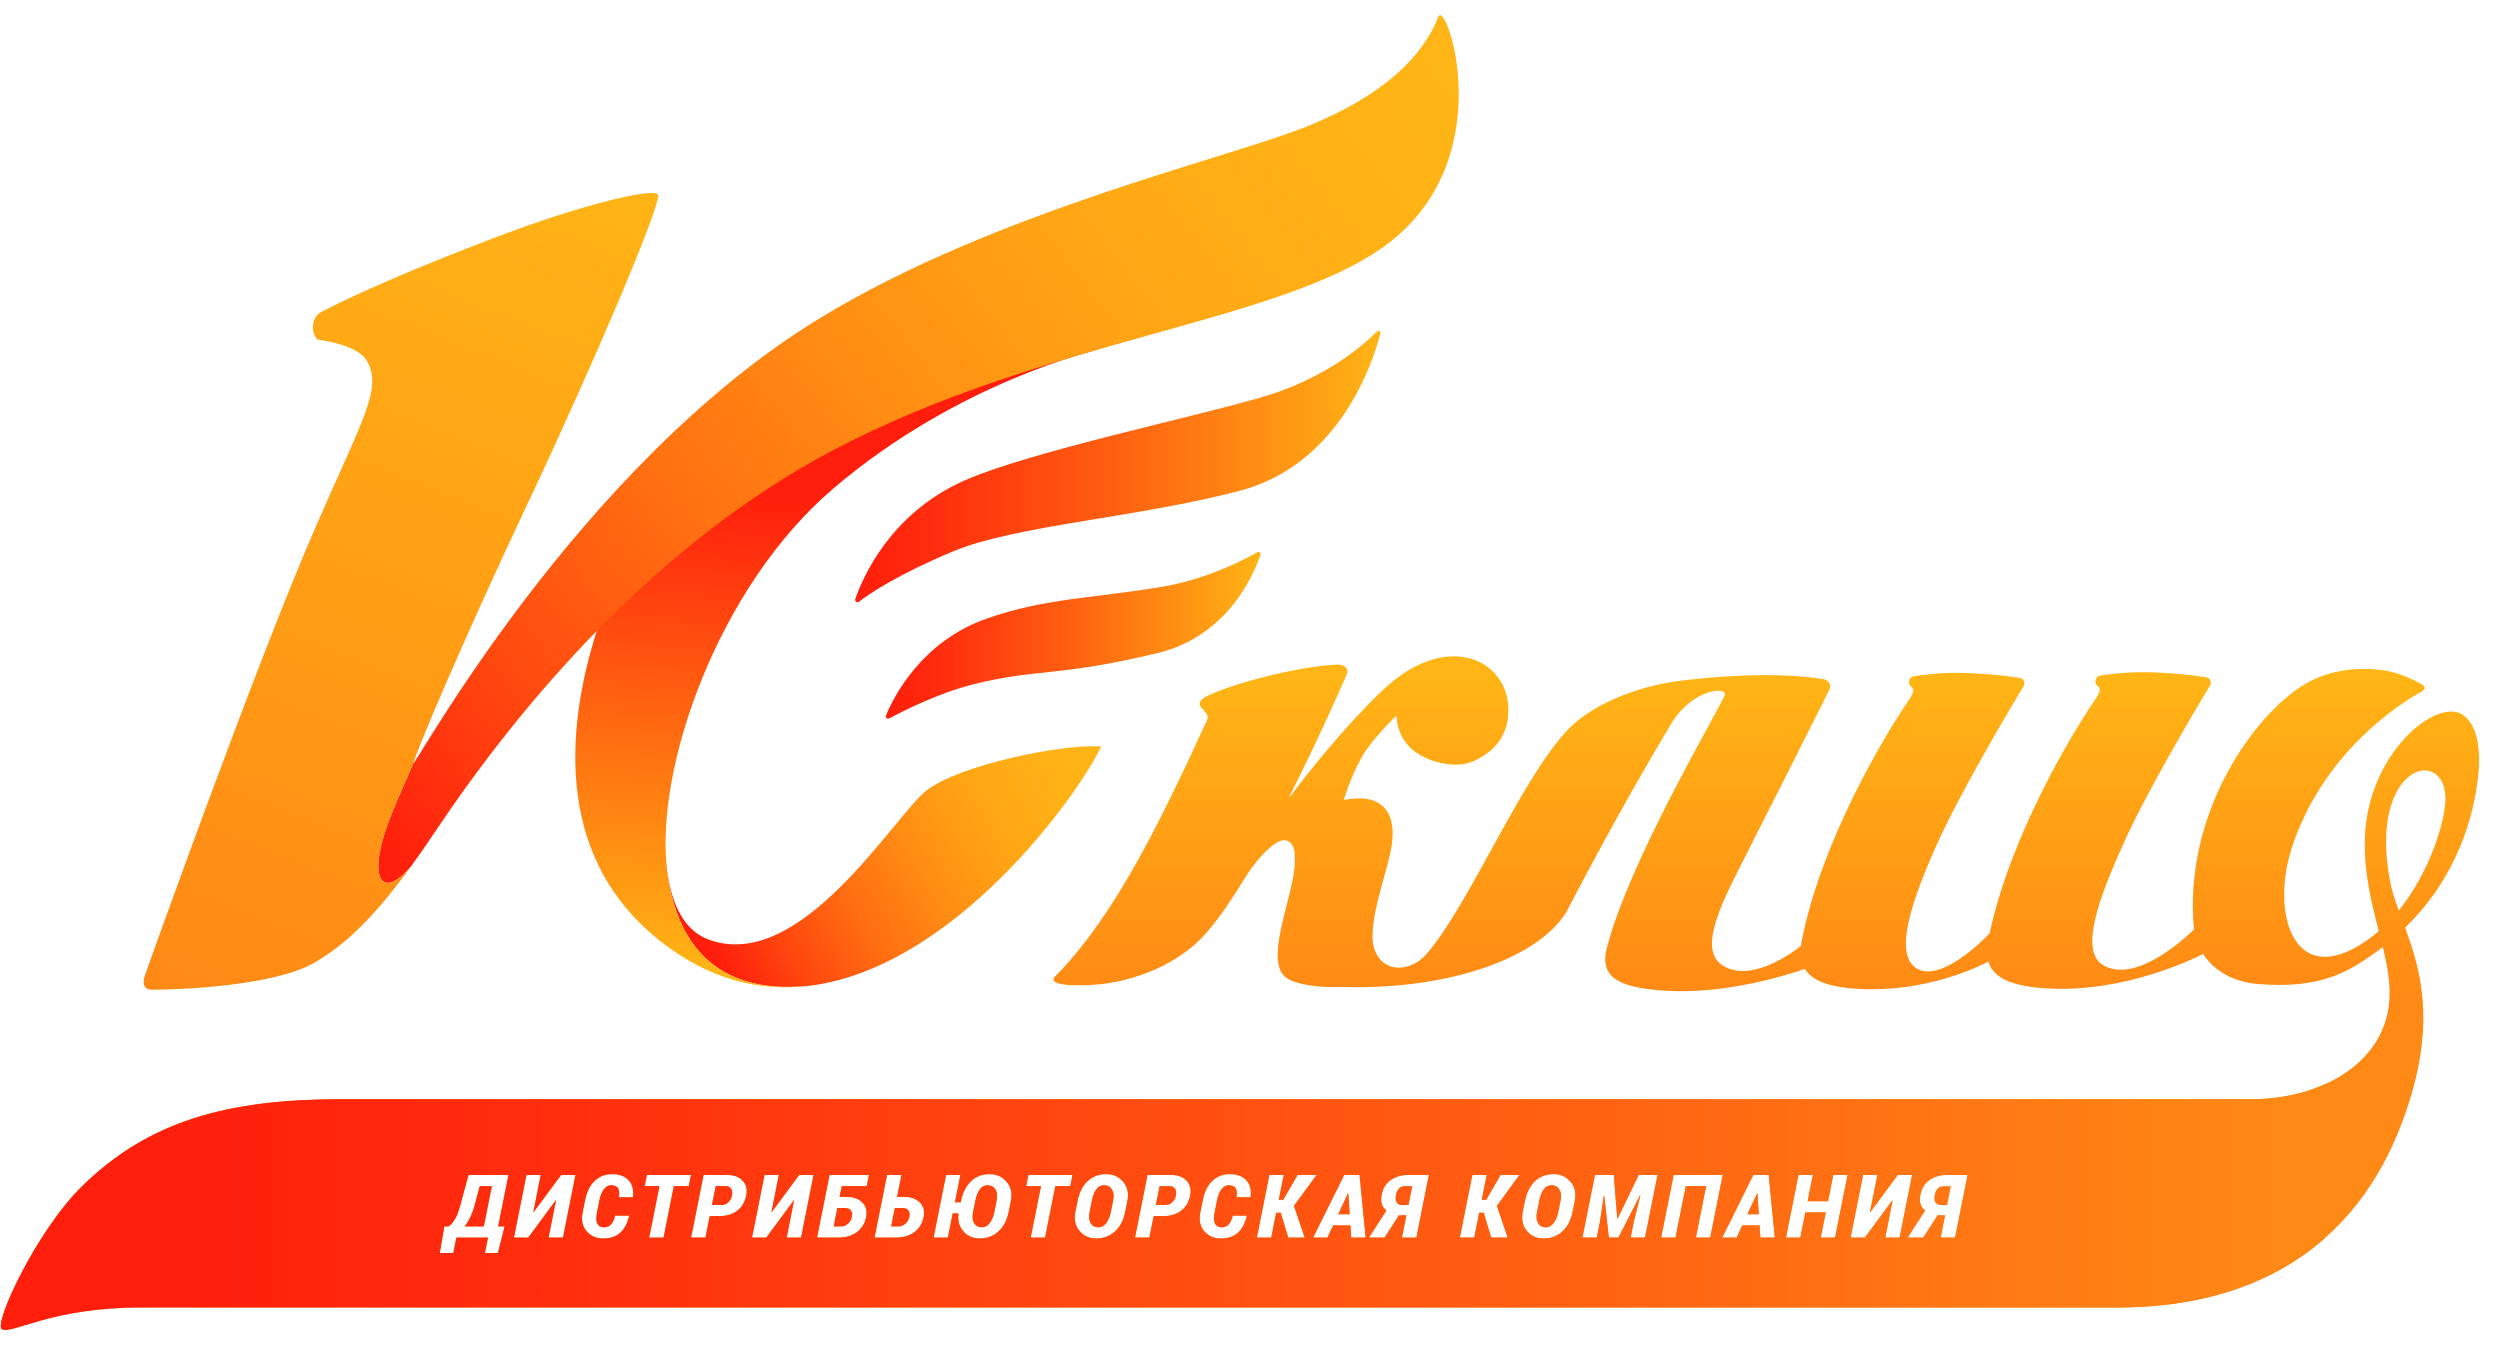 <svg width="96" height="52" viewBox="0 0 96 52" fill="none" xmlns="http://www.w3.org/2000/svg">
<path fill-rule="evenodd" clip-rule="evenodd" d="M42.286 28.663C40.761 28.558 36.816 29.383 35.57 30.36C34.325 31.337 30.736 37.413 27.192 36.072C26.297 35.733 25.784 34.761 25.617 33.419C25.651 33.764 25.715 34.14 25.829 34.544C26.166 35.743 27.148 38.279 31.116 37.85C36.646 37.14 41.403 30.551 42.286 28.663Z" fill="url(#paint0_linear_110_357)"/>
<path d="M25.83 34.544C25.716 34.14 25.653 33.764 25.618 33.419C25.136 29.538 27.552 22.552 31.999 18.759C36.788 14.674 42.079 13.449 42.079 13.449L29.601 13.536C25.366 17.119 17.706 30.093 25.337 36.126C27.272 37.657 29.239 38.091 31.116 37.851C27.149 38.279 26.166 35.743 25.83 34.544Z" fill="url(#paint1_linear_110_357)"/>
<path d="M55.232 0.644C54.627 2.179 53.129 3.668 50.194 4.852C47.141 6.084 38.202 8.123 31.489 12.213C22.151 17.903 15.813 29.652 15.882 29.291C15.882 29.29 15.883 29.288 15.883 29.287C15.554 30.036 15.284 30.658 15.118 31.056C13.962 33.819 14.676 34.62 15.804 33.239C16.088 32.849 16.383 32.424 16.697 31.954C20.038 26.953 25.212 20.872 31.965 17.302C40.116 12.995 49.17 12.413 53.233 9.402C57.695 6.097 55.523 -0.096 55.232 0.644Z" fill="url(#paint2_linear_110_357)"/>
<path d="M32.983 23.105C32.911 23.16 32.814 23.088 32.843 23.003C33.133 22.165 34.19 19.716 37.025 18.456C39.537 17.339 45.999 15.988 48.557 15.222C50.92 14.516 52.37 13.237 52.874 12.732C52.931 12.675 53.027 12.729 53.007 12.808C52.722 13.909 51.453 17.826 47.618 18.842C43.729 19.871 39.007 20.171 36.617 21.165C34.511 22.041 33.418 22.775 32.983 23.105Z" fill="url(#paint3_linear_110_357)"/>
<path d="M34.15 27.587C34.074 27.627 33.99 27.551 34.023 27.473C34.316 26.763 35.38 24.634 37.89 23.753C40.138 22.964 42.003 22.974 44.636 22.53C46.355 22.241 47.801 21.481 48.288 21.204C48.352 21.168 48.426 21.23 48.404 21.298C48.166 22.009 47.169 24.429 44.441 25.081C40.528 26.014 39.894 25.651 37.382 26.276C36.021 26.615 34.665 27.309 34.15 27.587Z" fill="url(#paint4_linear_110_357)"/>
<path d="M74.654 45.548H74.915L74.769 46.271H74.518C74.426 46.271 74.358 46.237 74.318 46.168C74.276 46.099 74.267 46.008 74.291 45.896C74.315 45.772 74.356 45.683 74.415 45.629C74.475 45.575 74.554 45.548 74.654 45.548ZM95.131 30.058C94.887 31.829 94.123 33.91 92.356 35.626C92.963 37.274 93.605 39.4 92.273 43.011C90.127 48.834 85.308 50.206 81.335 50.206C78.259 50.206 8.745 50.206 5.394 50.206C1.941 50.206 0.465 51.252 0.074 51.04C-0.264 50.857 1.397 47.258 3.172 45.53C5.714 43.055 8.702 42.209 13.118 42.209C17.795 42.209 83.977 42.209 86.505 42.209C88.776 42.209 91.1 41.121 91.641 39.076C91.875 38.191 91.73 37.312 91.5 36.363C91.385 36.452 91.27 36.541 91.147 36.626C90.206 37.285 89.142 37.99 86.704 37.786C85.74 37.705 85.008 37.264 84.598 36.632C84.257 36.808 81.535 38.152 78.535 37.951C77.225 37.863 76.537 37.545 76.353 36.925C75.997 37.113 73.97 38.116 71.377 37.974C70.254 37.913 69.589 37.667 69.305 37.205C68.81 37.38 66.337 38.202 63.929 38.042C62.146 37.925 61.409 37.528 61.705 36.39C62.56 33.097 65.771 27.669 66.216 26.73C66.404 26.335 65.047 26.423 64.218 27.72C63.304 29.238 61.841 31.765 60.132 35.053C58.923 36.937 55.314 38.02 51.559 37.899C50.682 37.932 49.852 37.826 49.444 37.58C48.496 37.006 49.594 34.635 49.708 33.302C49.728 33.061 49.725 32.859 49.706 32.688C49.645 32.309 49.366 32.12 48.958 32.4C48.278 32.867 47.713 33.863 47.713 33.863C47.713 33.863 47.714 33.859 47.716 33.853C47.088 34.878 46.472 35.736 45.939 36.217C44.919 37.139 43.538 37.632 42.39 37.778C41.811 37.852 40.258 37.922 40.476 37.536C42.842 35.17 44.655 31.335 46.356 27.641C46.522 27.281 45.594 27.086 46.393 26.709C47.593 26.142 50.182 25.546 51.373 25.521C51.636 25.517 51.816 25.687 51.71 25.907C51.377 26.674 50.519 28.6 49.5 30.611L49.616 30.495C50.068 29.886 51.425 28.119 53.023 26.57C54.177 25.453 55.317 25.078 56.252 25.239C57.186 25.402 57.886 26.157 57.921 27.177C57.958 28.212 57.403 28.864 56.57 29.234C55.856 29.552 54.606 29.253 54.046 28.594C53.606 28.075 53.626 27.487 53.626 27.487C53.626 27.487 53.613 27.494 53.592 27.506C53.236 27.861 52.609 28.518 52.318 29.031C51.961 29.66 51.737 30.267 51.601 30.72C51.927 30.654 52.249 30.634 52.539 30.689C53.192 30.814 53.672 31.372 53.399 32.698C53.198 33.672 52.602 35.232 52.721 36.227C52.951 37.41 54.123 37.358 54.741 36.672C56.421 34.806 58.594 29.44 60.438 27.796C61.384 26.954 62.949 26.366 64.318 26.17V26.169C65.717 25.978 67.444 25.872 68.819 25.952C69.326 25.982 69.756 26.038 70.041 26.084C70.229 26.114 70.334 26.316 70.248 26.487C69.696 27.588 67.917 31.126 66.923 33.076C66.012 34.861 65.226 36.49 66.156 37.077C67.238 37.759 68.829 36.581 69.156 36.324C69.163 36.269 69.17 36.215 69.181 36.158C69.929 32.322 72.344 28.27 73.32 26.851C73.524 26.555 73.481 26.431 73.403 26.379C73.33 26.331 73.287 26.248 73.31 26.163L73.324 26.109C73.343 26.034 73.407 25.979 73.483 25.968C74.419 25.83 75.092 25.799 76.267 25.885C76.818 25.925 77.277 25.988 77.56 26.031C77.707 26.055 77.783 26.217 77.707 26.345C77.151 27.268 75.27 30.43 74.365 32.45C73.493 34.399 72.66 36.628 73.605 37.191C74.54 37.749 76.204 36.048 76.401 35.841C77.21 32.093 79.528 28.21 80.479 26.826C80.683 26.53 80.64 26.405 80.562 26.355C80.489 26.306 80.447 26.223 80.469 26.139L80.483 26.085C80.502 26.011 80.566 25.954 80.642 25.943C81.578 25.806 82.251 25.774 83.426 25.86C83.977 25.901 84.436 25.963 84.719 26.007C84.866 26.03 84.942 26.193 84.866 26.32C84.31 27.244 82.429 30.406 81.525 32.426C80.652 34.375 79.816 36.508 80.764 37.064C81.988 37.782 83.853 36.078 84.252 35.69C84.247 35.649 84.24 35.609 84.237 35.567C83.896 31.339 86.357 27.729 88.273 26.422C88.635 26.175 89.636 25.543 91.357 25.717C92.104 25.793 92.692 26.111 93.013 26.287C93.14 26.357 93.132 26.474 93.006 26.545C92.127 27.035 89.396 28.785 88.121 32.214C87.375 34.215 87.696 36.101 88.676 36.601C89.543 37.044 90.586 36.335 91.061 35.985C91.159 35.913 91.254 35.835 91.346 35.755C91.067 34.673 90.759 33.489 90.816 32.102C90.933 29.195 93.141 27.118 94.313 27.34C94.678 27.412 95.421 27.946 95.131 30.058ZM19.131 47.094L19.525 45.119H17.99L17.722 46.103C17.649 46.412 17.571 46.638 17.488 46.784C17.405 46.929 17.317 47.032 17.225 47.094H17.061L16.889 48.115H17.407L17.527 47.524H18.74L18.621 48.115H19.122L19.377 47.094H19.131ZM22.099 45.119H21.546L20.489 46.549L20.481 46.546L20.765 45.119H20.215L19.734 47.523H20.285L21.341 46.093L21.349 46.096L21.065 47.523H21.619L22.099 45.119ZM24.14 45.322C23.993 45.164 23.783 45.085 23.51 45.085C23.242 45.085 23.018 45.171 22.837 45.342C22.656 45.513 22.534 45.756 22.471 46.071L22.37 46.572C22.312 46.857 22.364 47.091 22.524 47.278C22.683 47.465 22.896 47.558 23.161 47.558C23.436 47.558 23.654 47.486 23.816 47.339C23.978 47.192 24.092 46.976 24.16 46.69L24.155 46.68H23.618C23.582 46.831 23.531 46.944 23.463 47.018C23.394 47.092 23.304 47.129 23.192 47.129C23.069 47.129 22.984 47.08 22.937 46.984C22.891 46.888 22.886 46.75 22.922 46.572L23.023 46.067C23.057 45.902 23.112 45.768 23.191 45.666C23.27 45.564 23.36 45.514 23.461 45.514C23.597 45.514 23.688 45.552 23.733 45.629C23.78 45.706 23.79 45.822 23.763 45.976H24.303L24.306 45.968C24.342 45.696 24.286 45.48 24.14 45.322ZM26.534 45.119H24.84L24.754 45.548H25.322L24.928 47.523H25.481L25.875 45.548H26.449L26.534 45.119ZM28.521 45.341C28.384 45.193 28.19 45.118 27.94 45.118H27.017L26.537 47.522H27.09L27.254 46.698H27.625C27.898 46.698 28.125 46.629 28.308 46.492C28.489 46.354 28.606 46.16 28.656 45.909C28.704 45.678 28.658 45.489 28.521 45.341ZM31.241 45.119H30.688L29.631 46.549L29.623 46.546L29.907 45.119H29.357L28.877 47.523H29.427L30.484 46.093L30.492 46.096L30.208 47.523H30.761L31.241 45.119ZM33.367 45.119H31.854L31.374 47.523H32.209C32.483 47.523 32.715 47.454 32.903 47.316C33.091 47.177 33.21 46.983 33.261 46.732C33.306 46.505 33.257 46.319 33.114 46.175C32.971 46.031 32.773 45.959 32.522 45.959H32.242L32.325 45.548H33.282L33.367 45.119ZM35.322 46.175C35.178 46.031 34.981 45.959 34.729 45.959H34.448L34.617 45.119H34.062L33.582 47.523H34.417C34.691 47.523 34.923 47.454 35.111 47.316C35.299 47.177 35.418 46.983 35.469 46.732C35.514 46.505 35.466 46.319 35.322 46.175ZM38.655 45.381C38.489 45.184 38.272 45.085 38.003 45.085C37.718 45.085 37.479 45.175 37.288 45.356C37.097 45.536 36.968 45.787 36.905 46.105L36.892 46.166H36.669L36.879 45.119H36.328L35.848 47.523H36.398L36.583 46.595H36.808C36.768 46.868 36.829 47.097 36.99 47.281C37.152 47.465 37.361 47.557 37.62 47.557C37.905 47.557 38.146 47.467 38.342 47.286C38.538 47.105 38.669 46.855 38.732 46.537L38.82 46.104C38.877 45.82 38.822 45.578 38.655 45.381ZM41.185 45.119H39.491L39.405 45.548H39.973L39.579 47.523H40.132L40.526 45.548H41.1L41.185 45.119ZM43.13 45.381C42.964 45.184 42.746 45.085 42.477 45.085C42.192 45.085 41.953 45.175 41.762 45.356C41.571 45.536 41.443 45.787 41.379 46.105L41.291 46.538C41.233 46.825 41.286 47.067 41.448 47.264C41.609 47.46 41.825 47.558 42.093 47.558C42.378 47.558 42.619 47.468 42.815 47.287C43.011 47.106 43.142 46.857 43.205 46.538L43.293 46.105C43.351 45.82 43.296 45.578 43.13 45.381ZM45.568 45.341C45.431 45.193 45.237 45.118 44.987 45.118H44.064L43.584 47.522H44.137L44.301 46.698H44.672C44.945 46.698 45.172 46.629 45.355 46.492C45.536 46.354 45.653 46.16 45.703 45.909C45.75 45.678 45.704 45.489 45.568 45.341ZM47.858 45.322C47.711 45.164 47.501 45.085 47.227 45.085C46.959 45.085 46.736 45.171 46.555 45.342C46.374 45.513 46.252 45.756 46.189 46.071L46.088 46.572C46.03 46.857 46.082 47.091 46.241 47.278C46.401 47.465 46.614 47.558 46.879 47.558C47.154 47.558 47.372 47.486 47.534 47.339C47.696 47.192 47.81 46.976 47.878 46.69L47.873 46.68H47.336C47.3 46.831 47.249 46.944 47.181 47.018C47.112 47.092 47.022 47.129 46.91 47.129C46.786 47.129 46.702 47.08 46.655 46.984C46.608 46.888 46.603 46.75 46.639 46.572L46.74 46.067C46.773 45.902 46.829 45.768 46.908 45.666C46.987 45.564 47.077 45.514 47.178 45.514C47.313 45.514 47.404 45.552 47.45 45.629C47.496 45.706 47.507 45.822 47.479 45.976H48.019L48.022 45.968C48.06 45.696 48.004 45.48 47.858 45.322ZM50.102 47.523L49.689 46.304L50.556 45.119H49.828L49.276 46.07H49.106L49.297 45.119H48.743L48.263 47.523H48.816L49.006 46.568H49.179L49.467 47.523H50.102ZM52.442 47.523L52.207 45.119H51.616L50.422 47.523H50.975L51.192 47.056H51.855L51.887 47.523H52.442ZM54.87 45.119H54.054C53.805 45.119 53.589 45.184 53.405 45.314C53.221 45.444 53.105 45.628 53.06 45.864C53.03 46.011 53.03 46.133 53.061 46.234C53.091 46.333 53.151 46.416 53.24 46.48L52.568 47.524H53.168L53.721 46.67H54.005L53.836 47.524H54.39L54.87 45.119ZM57.483 46.304L58.35 45.119H57.622L57.071 46.07H56.901L57.091 45.119H56.538L56.057 47.523H56.611L56.801 46.568H56.974L57.261 47.523H57.897L57.483 46.304ZM60.31 45.381C60.144 45.184 59.927 45.085 59.658 45.085C59.373 45.085 59.134 45.175 58.943 45.356C58.752 45.536 58.623 45.787 58.559 46.105L58.471 46.538C58.414 46.825 58.466 47.067 58.628 47.264C58.79 47.46 59.005 47.558 59.273 47.558C59.559 47.558 59.799 47.468 59.995 47.287C60.192 47.106 60.322 46.857 60.386 46.538L60.473 46.105C60.532 45.82 60.476 45.578 60.31 45.381ZM63.65 45.119H62.924L62.113 46.8L62.103 46.798L61.97 45.119H61.245L60.764 47.523H61.317L61.436 46.926L61.59 45.908H61.6L61.777 47.523H62.149L62.981 45.894L62.991 45.897L62.735 46.927L62.616 47.524H63.169L63.65 45.119ZM65.673 47.523L66.153 45.119H64.267L63.787 47.523H64.34L64.735 45.548H65.515L65.121 47.523H65.673ZM68.153 47.523L67.918 45.119H67.327L66.133 47.523H66.686L66.903 47.056H67.566L67.598 47.523H68.153ZM70.947 45.119H70.397L70.196 46.126H69.413L69.614 45.119H69.061L68.581 47.523H69.134L69.327 46.555H70.11L69.917 47.523H70.467L70.947 45.119ZM72.945 47.523L73.426 45.119H72.873L71.816 46.549L71.808 46.546L72.092 45.119H71.542L71.061 47.523H71.612L72.668 46.093L72.677 46.096L72.392 47.523H72.945ZM75.556 45.119H74.74C74.491 45.119 74.274 45.184 74.09 45.314C73.906 45.444 73.791 45.628 73.746 45.864C73.716 46.011 73.716 46.133 73.746 46.234C73.777 46.333 73.837 46.416 73.925 46.48L73.254 47.524H73.854L74.407 46.67H74.691L74.521 47.524H75.076L75.556 45.119ZM93.901 30.527C93.75 28.655 90.951 29.473 91.778 33.844C91.847 34.207 91.97 34.575 92.111 34.965C93.354 33.428 93.967 31.338 93.901 30.527ZM18.274 46.103C18.22 46.337 18.156 46.533 18.083 46.693C18.011 46.852 17.931 46.986 17.842 47.094H18.578L18.887 45.549H18.423L18.274 46.103ZM27.854 45.548H27.484L27.339 46.27H27.71C27.809 46.27 27.894 46.237 27.966 46.169C28.038 46.101 28.083 46.016 28.104 45.914C28.127 45.802 28.117 45.713 28.076 45.647C28.036 45.581 27.963 45.548 27.854 45.548ZM34.644 46.388H34.362L34.222 47.093H34.503C34.602 47.093 34.691 47.058 34.77 46.987C34.849 46.916 34.898 46.83 34.92 46.728C34.941 46.622 34.927 46.539 34.879 46.478C34.831 46.419 34.753 46.388 34.644 46.388ZM59.572 45.514C59.451 45.514 59.353 45.567 59.277 45.673C59.201 45.779 59.145 45.923 59.109 46.101L59.022 46.537C58.985 46.718 58.998 46.862 59.06 46.968C59.122 47.075 59.222 47.128 59.359 47.128C59.477 47.128 59.578 47.073 59.66 46.964C59.743 46.855 59.801 46.712 59.837 46.536L59.924 46.1C59.959 45.924 59.943 45.782 59.875 45.674C59.809 45.567 59.707 45.514 59.572 45.514ZM42.392 45.514C42.272 45.514 42.174 45.567 42.098 45.673C42.021 45.779 41.965 45.923 41.93 46.101L41.842 46.537C41.806 46.718 41.819 46.862 41.88 46.968C41.943 47.075 42.042 47.128 42.18 47.128C42.297 47.128 42.398 47.073 42.48 46.964C42.563 46.855 42.622 46.712 42.657 46.536L42.744 46.1C42.78 45.924 42.763 45.782 42.696 45.674C42.629 45.567 42.527 45.514 42.392 45.514ZM32.562 46.988C32.641 46.917 32.691 46.831 32.712 46.729C32.733 46.623 32.719 46.54 32.671 46.479C32.624 46.419 32.545 46.388 32.436 46.388H32.155L32.014 47.093H32.295C32.395 47.094 32.483 47.059 32.562 46.988ZM51.764 45.821L51.389 46.627H51.827L51.774 45.823L51.764 45.821ZM44.901 45.548H44.531L44.386 46.27H44.757C44.856 46.27 44.941 46.237 45.013 46.169C45.084 46.101 45.13 46.016 45.151 45.914C45.173 45.802 45.164 45.713 45.123 45.647C45.083 45.581 45.01 45.548 44.901 45.548ZM67.475 45.821L67.1 46.627H67.538L67.485 45.823L67.475 45.821ZM53.73 45.63C53.672 45.684 53.63 45.773 53.606 45.897C53.583 46.009 53.592 46.1 53.633 46.169C53.675 46.238 53.741 46.272 53.833 46.272H54.084L54.23 45.549H53.969C53.869 45.548 53.789 45.575 53.73 45.63ZM37.918 45.514C37.798 45.514 37.7 45.567 37.624 45.673C37.547 45.779 37.491 45.923 37.456 46.101L37.368 46.537C37.332 46.718 37.345 46.862 37.406 46.968C37.468 47.075 37.568 47.128 37.706 47.128C37.823 47.128 37.924 47.073 38.006 46.964C38.089 46.855 38.148 46.712 38.183 46.536L38.27 46.1C38.306 45.924 38.289 45.782 38.221 45.674C38.155 45.567 38.053 45.514 37.918 45.514ZM74.415 45.63C74.356 45.684 74.315 45.773 74.291 45.897C74.267 46.009 74.276 46.1 74.318 46.169C74.359 46.238 74.426 46.272 74.518 46.272H74.769L74.915 45.549H74.654C74.554 45.548 74.475 45.575 74.415 45.63ZM18.274 46.103C18.22 46.337 18.156 46.533 18.083 46.693C18.011 46.852 17.931 46.986 17.842 47.094H18.578L18.887 45.549H18.423L18.274 46.103ZM27.854 45.548H27.484L27.339 46.27H27.71C27.809 46.27 27.894 46.237 27.966 46.169C28.038 46.101 28.083 46.016 28.104 45.914C28.127 45.802 28.117 45.713 28.076 45.647C28.036 45.581 27.963 45.548 27.854 45.548ZM34.644 46.388H34.362L34.222 47.093H34.503C34.602 47.093 34.691 47.058 34.77 46.987C34.849 46.916 34.898 46.83 34.92 46.728C34.941 46.622 34.927 46.539 34.879 46.478C34.831 46.419 34.753 46.388 34.644 46.388ZM59.572 45.514C59.451 45.514 59.353 45.567 59.277 45.673C59.201 45.779 59.145 45.923 59.109 46.101L59.022 46.537C58.985 46.718 58.998 46.862 59.06 46.968C59.122 47.075 59.222 47.128 59.359 47.128C59.477 47.128 59.578 47.073 59.66 46.964C59.743 46.855 59.801 46.712 59.837 46.536L59.924 46.1C59.959 45.924 59.943 45.782 59.875 45.674C59.809 45.567 59.707 45.514 59.572 45.514ZM42.392 45.514C42.272 45.514 42.174 45.567 42.098 45.673C42.021 45.779 41.965 45.923 41.93 46.101L41.842 46.537C41.806 46.718 41.819 46.862 41.88 46.968C41.943 47.075 42.042 47.128 42.18 47.128C42.297 47.128 42.398 47.073 42.48 46.964C42.563 46.855 42.622 46.712 42.657 46.536L42.744 46.1C42.78 45.924 42.763 45.782 42.696 45.674C42.629 45.567 42.527 45.514 42.392 45.514ZM32.562 46.988C32.641 46.917 32.691 46.831 32.712 46.729C32.733 46.623 32.719 46.54 32.671 46.479C32.624 46.419 32.545 46.388 32.436 46.388H32.155L32.014 47.093H32.295C32.395 47.094 32.483 47.059 32.562 46.988ZM51.764 45.821L51.389 46.627H51.827L51.774 45.823L51.764 45.821ZM44.901 45.548H44.531L44.386 46.27H44.757C44.856 46.27 44.941 46.237 45.013 46.169C45.084 46.101 45.13 46.016 45.151 45.914C45.173 45.802 45.164 45.713 45.123 45.647C45.083 45.581 45.01 45.548 44.901 45.548ZM67.475 45.821L67.1 46.627H67.538L67.485 45.823L67.475 45.821ZM53.73 45.63C53.672 45.684 53.63 45.773 53.606 45.897C53.583 46.009 53.592 46.1 53.633 46.169C53.675 46.238 53.741 46.272 53.833 46.272H54.084L54.23 45.549H53.969C53.869 45.548 53.789 45.575 53.73 45.63ZM37.918 45.514C37.798 45.514 37.7 45.567 37.624 45.673C37.547 45.779 37.491 45.923 37.456 46.101L37.368 46.537C37.332 46.718 37.345 46.862 37.406 46.968C37.468 47.075 37.568 47.128 37.706 47.128C37.823 47.128 37.924 47.073 38.006 46.964C38.089 46.855 38.148 46.712 38.183 46.536L38.27 46.1C38.306 45.924 38.289 45.782 38.221 45.674C38.155 45.567 38.053 45.514 37.918 45.514Z" fill="url(#paint5_linear_110_357)"/>
<path d="M15.117 31.057C15.283 30.659 15.553 30.037 15.882 29.288C15.96 28.907 17.779 24.593 20.281 19.294C22.79 13.98 25.47 7.687 25.263 7.46C25.057 7.234 22.476 7.785 18.745 9.222C16.1 10.24 13.881 11.181 12.347 11.972C11.968 12.167 11.909 12.719 12.19 13.04C12.19 13.04 13.693 13.206 14.071 13.831C14.71 14.886 13.964 16.002 12.135 20.2C9.775 25.618 5.587 37.39 5.587 37.39C5.587 37.39 5.322 38.005 5.834 38.005C7.012 38.005 10.567 37.843 12.075 36.965C13.242 36.285 14.335 35.268 15.804 33.241C14.675 34.621 13.961 33.821 15.117 31.057Z" fill="url(#paint6_linear_110_357)"/>
<path fill-rule="evenodd" clip-rule="evenodd" d="M74.415 45.63C74.356 45.684 74.315 45.773 74.291 45.897C74.267 46.009 74.276 46.1 74.318 46.169C74.359 46.238 74.426 46.272 74.518 46.272H74.769L74.915 45.549H74.654C74.554 45.548 74.475 45.575 74.415 45.63Z" fill="url(#paint7_linear_110_357)"/>
<path fill-rule="evenodd" clip-rule="evenodd" d="M18.274 46.103C18.22 46.337 18.156 46.533 18.083 46.693C18.011 46.852 17.931 46.986 17.842 47.094H18.578L18.887 45.549H18.423L18.274 46.103Z" fill="url(#paint8_linear_110_357)"/>
<path fill-rule="evenodd" clip-rule="evenodd" d="M27.854 45.548H27.484L27.339 46.27H27.71C27.809 46.27 27.894 46.237 27.966 46.169C28.037 46.101 28.083 46.016 28.104 45.914C28.126 45.802 28.117 45.713 28.076 45.647C28.036 45.581 27.963 45.548 27.854 45.548Z" fill="url(#paint9_linear_110_357)"/>
<path fill-rule="evenodd" clip-rule="evenodd" d="M34.644 46.388H34.362L34.222 47.093H34.503C34.602 47.093 34.691 47.058 34.77 46.987C34.849 46.916 34.898 46.83 34.92 46.728C34.941 46.622 34.927 46.539 34.879 46.478C34.831 46.419 34.753 46.388 34.644 46.388Z" fill="url(#paint10_linear_110_357)"/>
<path fill-rule="evenodd" clip-rule="evenodd" d="M59.572 45.514C59.451 45.514 59.353 45.567 59.277 45.673C59.201 45.779 59.145 45.923 59.11 46.101L59.022 46.537C58.985 46.718 58.998 46.862 59.06 46.968C59.122 47.075 59.222 47.128 59.359 47.128C59.477 47.128 59.578 47.073 59.66 46.964C59.743 46.855 59.801 46.712 59.837 46.536L59.924 46.1C59.959 45.924 59.943 45.783 59.875 45.674C59.809 45.567 59.707 45.514 59.572 45.514Z" fill="url(#paint11_linear_110_357)"/>
<path fill-rule="evenodd" clip-rule="evenodd" d="M42.392 45.514C42.272 45.514 42.174 45.567 42.098 45.673C42.021 45.779 41.965 45.923 41.93 46.101L41.842 46.537C41.806 46.718 41.819 46.862 41.881 46.968C41.943 47.075 42.042 47.128 42.18 47.128C42.297 47.128 42.398 47.073 42.48 46.964C42.563 46.855 42.622 46.712 42.657 46.536L42.744 46.1C42.78 45.924 42.764 45.783 42.696 45.674C42.629 45.567 42.527 45.514 42.392 45.514Z" fill="url(#paint12_linear_110_357)"/>
<path fill-rule="evenodd" clip-rule="evenodd" d="M32.562 46.988C32.641 46.917 32.691 46.831 32.712 46.729C32.733 46.623 32.719 46.54 32.671 46.479C32.624 46.419 32.545 46.388 32.436 46.388H32.155L32.014 47.093H32.295C32.395 47.094 32.483 47.059 32.562 46.988Z" fill="url(#paint13_linear_110_357)"/>
<path fill-rule="evenodd" clip-rule="evenodd" d="M51.764 45.821L51.39 46.627H51.827L51.774 45.822L51.764 45.821Z" fill="url(#paint14_linear_110_357)"/>
<path fill-rule="evenodd" clip-rule="evenodd" d="M44.901 45.548H44.531L44.386 46.27H44.757C44.856 46.27 44.941 46.237 45.013 46.169C45.084 46.101 45.13 46.016 45.151 45.914C45.173 45.802 45.164 45.713 45.123 45.647C45.083 45.581 45.01 45.548 44.901 45.548Z" fill="url(#paint15_linear_110_357)"/>
<path fill-rule="evenodd" clip-rule="evenodd" d="M67.475 45.821L67.101 46.627H67.538L67.485 45.822L67.475 45.821Z" fill="url(#paint16_linear_110_357)"/>
<path fill-rule="evenodd" clip-rule="evenodd" d="M53.73 45.63C53.672 45.684 53.63 45.773 53.606 45.897C53.583 46.009 53.592 46.1 53.633 46.169C53.675 46.238 53.741 46.272 53.834 46.272H54.084L54.23 45.549H53.969C53.869 45.548 53.789 45.575 53.73 45.63Z" fill="url(#paint17_linear_110_357)"/>
<path fill-rule="evenodd" clip-rule="evenodd" d="M37.918 45.514C37.798 45.514 37.7 45.567 37.624 45.673C37.547 45.779 37.491 45.923 37.456 46.101L37.368 46.537C37.332 46.718 37.345 46.862 37.406 46.968C37.468 47.075 37.568 47.128 37.706 47.128C37.823 47.128 37.924 47.073 38.006 46.964C38.089 46.855 38.148 46.712 38.183 46.536L38.27 46.1C38.306 45.924 38.289 45.783 38.222 45.674C38.155 45.567 38.053 45.514 37.918 45.514Z" fill="url(#paint18_linear_110_357)"/>
<path fill-rule="evenodd" clip-rule="evenodd" d="M86.507 42.209C83.978 42.209 17.796 42.209 13.119 42.209C8.703 42.209 5.715 43.055 3.173 45.531C1.398 47.259 -0.264 50.858 0.075 51.041C0.466 51.253 1.941 50.207 5.395 50.207C8.747 50.207 78.26 50.207 81.337 50.207C83.952 50.207 86.934 49.611 89.278 47.543V41.634C88.437 42.013 87.467 42.209 86.507 42.209ZM19.376 47.094L19.121 48.115H18.62L18.739 47.524H17.526L17.406 48.115H16.887L17.061 47.094H17.224C17.316 47.032 17.404 46.929 17.487 46.784C17.57 46.638 17.648 46.412 17.721 46.103L17.989 45.119H19.524L19.13 47.094H19.376ZM21.619 47.523H21.065L21.349 46.096L21.341 46.093L20.285 47.523H19.734L20.215 45.119H20.765L20.481 46.546L20.489 46.549L21.546 45.119H22.099L21.619 47.523ZM24.306 45.968L24.303 45.976H23.763C23.789 45.822 23.779 45.706 23.733 45.629C23.687 45.552 23.596 45.514 23.461 45.514C23.36 45.514 23.27 45.564 23.191 45.666C23.112 45.768 23.057 45.902 23.023 46.067L22.922 46.572C22.886 46.75 22.891 46.888 22.937 46.984C22.984 47.08 23.069 47.129 23.192 47.129C23.304 47.129 23.394 47.092 23.463 47.018C23.532 46.944 23.584 46.831 23.618 46.68H24.155L24.16 46.69C24.093 46.976 23.978 47.192 23.816 47.339C23.654 47.486 23.436 47.558 23.161 47.558C22.896 47.558 22.683 47.465 22.524 47.278C22.364 47.091 22.313 46.856 22.37 46.572L22.471 46.071C22.534 45.756 22.656 45.513 22.837 45.342C23.018 45.171 23.243 45.085 23.51 45.085C23.783 45.085 23.993 45.164 24.14 45.322C24.286 45.48 24.342 45.696 24.306 45.968ZM26.449 45.548H25.875L25.481 47.523H24.928L25.322 45.548H24.754L24.84 45.119H26.534L26.449 45.548ZM28.657 45.91C28.607 46.161 28.491 46.355 28.308 46.492C28.127 46.63 27.899 46.699 27.626 46.699H27.255L27.091 47.523H26.538L27.018 45.119H27.941C28.191 45.119 28.384 45.193 28.522 45.342C28.658 45.489 28.704 45.678 28.657 45.91ZM30.761 47.523H30.208L30.492 46.096L30.484 46.093L29.427 47.523H28.877L29.357 45.119H29.907L29.623 46.546L29.631 46.549L30.688 45.119H31.241L30.761 47.523ZM33.281 45.548H32.324L32.24 45.959H32.522C32.773 45.959 32.972 46.031 33.114 46.175C33.258 46.319 33.306 46.505 33.261 46.732C33.21 46.983 33.091 47.178 32.903 47.316C32.715 47.454 32.483 47.523 32.209 47.523H31.374L31.854 45.119H33.367L33.281 45.548ZM35.469 46.732C35.418 46.983 35.299 47.178 35.111 47.316C34.923 47.454 34.691 47.523 34.417 47.523H33.582L34.062 45.119H34.617L34.448 45.959H34.729C34.981 45.959 35.179 46.031 35.322 46.175C35.466 46.319 35.514 46.505 35.469 46.732ZM38.821 46.105L38.733 46.538C38.67 46.856 38.539 47.105 38.343 47.287C38.147 47.468 37.906 47.558 37.621 47.558C37.362 47.558 37.153 47.466 36.991 47.282C36.83 47.098 36.768 46.87 36.809 46.596H36.584L36.399 47.524H35.849L36.329 45.12H36.88L36.67 46.167H36.893L36.906 46.106C36.969 45.787 37.097 45.537 37.289 45.357C37.48 45.176 37.719 45.086 38.004 45.086C38.273 45.086 38.49 45.185 38.656 45.382C38.822 45.578 38.877 45.82 38.821 46.105ZM41.099 45.548H40.525L40.131 47.523H39.578L39.972 45.548H39.404L39.49 45.119H41.184L41.099 45.548ZM43.295 46.105L43.207 46.538C43.144 46.856 43.013 47.105 42.817 47.287C42.621 47.468 42.38 47.558 42.095 47.558C41.826 47.558 41.611 47.46 41.45 47.264C41.288 47.068 41.235 46.825 41.293 46.538L41.381 46.105C41.445 45.785 41.572 45.536 41.764 45.356C41.955 45.175 42.194 45.085 42.479 45.085C42.747 45.085 42.965 45.184 43.132 45.381C43.296 45.578 43.351 45.82 43.295 46.105ZM45.703 45.91C45.653 46.161 45.536 46.355 45.355 46.492C45.172 46.63 44.945 46.699 44.672 46.699H44.301L44.137 47.523H43.584L44.064 45.119H44.987C45.237 45.119 45.43 45.193 45.568 45.342C45.704 45.489 45.75 45.678 45.703 45.91ZM48.023 45.968L48.02 45.976H47.48C47.507 45.822 47.496 45.706 47.451 45.629C47.404 45.552 47.314 45.514 47.179 45.514C47.078 45.514 46.988 45.564 46.909 45.666C46.83 45.768 46.774 45.902 46.741 46.067L46.64 46.572C46.603 46.75 46.608 46.888 46.656 46.984C46.703 47.08 46.788 47.129 46.911 47.129C47.023 47.129 47.113 47.092 47.182 47.018C47.251 46.944 47.302 46.831 47.337 46.68H47.874L47.879 46.69C47.812 46.976 47.697 47.192 47.535 47.339C47.373 47.486 47.155 47.558 46.88 47.558C46.615 47.558 46.402 47.465 46.242 47.278C46.083 47.091 46.032 46.856 46.089 46.572L46.19 46.071C46.252 45.756 46.375 45.513 46.556 45.342C46.737 45.171 46.962 45.085 47.228 45.085C47.502 45.085 47.712 45.164 47.858 45.322C48.004 45.48 48.06 45.696 48.023 45.968ZM49.467 47.523L49.179 46.568H49.006L48.816 47.523H48.263L48.743 45.119H49.297L49.106 46.07H49.276L49.828 45.119H50.556L49.689 46.304L50.102 47.523H49.467ZM51.887 47.523L51.855 47.056H51.192L50.975 47.523H50.422L51.616 45.119H52.207L52.442 47.523H51.887ZM54.39 47.523H53.834L54.004 46.669H53.72L53.167 47.523H52.567L53.239 46.479C53.15 46.415 53.09 46.332 53.06 46.233C53.029 46.132 53.029 46.01 53.059 45.863C53.105 45.627 53.22 45.444 53.404 45.313C53.588 45.184 53.804 45.118 54.053 45.118H54.869L54.39 47.523ZM57.896 47.523H57.26L56.973 46.568H56.8L56.61 47.523H56.056L56.537 45.119H57.09L56.9 46.07H57.07L57.621 45.119H58.349L57.482 46.304L57.896 47.523ZM60.475 46.105L60.388 46.538C60.324 46.856 60.194 47.105 59.998 47.287C59.801 47.468 59.561 47.558 59.275 47.558C59.006 47.558 58.792 47.46 58.63 47.264C58.468 47.068 58.416 46.825 58.473 46.538L58.561 46.105C58.625 45.785 58.753 45.536 58.945 45.356C59.136 45.175 59.374 45.085 59.66 45.085C59.928 45.085 60.145 45.184 60.312 45.381C60.476 45.578 60.532 45.82 60.475 46.105ZM63.17 47.523H62.617L62.736 46.926L62.992 45.896L62.982 45.893L62.15 47.522H61.779L61.602 45.907H61.591L61.437 46.925L61.318 47.522H60.765L61.245 45.118H61.971L62.104 46.797L62.114 46.799L62.925 45.118H63.651L63.17 47.523ZM65.121 47.523L65.515 45.548H64.735L64.34 47.523H63.787L64.267 45.119H66.153L65.673 47.523H65.121ZM67.598 47.523L67.566 47.056H66.903L66.686 47.523H66.133L67.327 45.119H67.918L68.153 47.523H67.598ZM70.467 47.523H69.917L70.11 46.555H69.327L69.134 47.523H68.581L69.061 45.119H69.614L69.413 46.126H70.196L70.397 45.119H70.947L70.467 47.523ZM72.392 47.523L72.677 46.096L72.668 46.093L71.612 47.523H71.061L71.542 45.119H72.092L71.808 46.546L71.816 46.549L72.873 45.119H73.426L72.946 47.523H72.392ZM75.075 47.523H74.52L74.69 46.669H74.406L73.853 47.523H73.253L73.924 46.479C73.835 46.415 73.776 46.332 73.746 46.233C73.715 46.132 73.715 46.01 73.745 45.863C73.791 45.627 73.905 45.444 74.089 45.313C74.273 45.184 74.49 45.118 74.739 45.118H75.555L75.075 47.523Z" fill="url(#paint19_linear_110_357)"/>
<defs>
<linearGradient id="paint0_linear_110_357" x1="27.314" y1="36.679" x2="41.692" y2="28.236" gradientUnits="userSpaceOnUse">
<stop stop-color="#FF1D0C"/>
<stop offset="0.154" stop-color="#FF450E"/>
<stop offset="0.336" stop-color="#FF6D11"/>
<stop offset="0.516" stop-color="#FF8C13"/>
<stop offset="0.689" stop-color="#FFA314"/>
<stop offset="0.854" stop-color="#FFB015"/>
<stop offset="1" stop-color="#FFB515"/>
</linearGradient>
<linearGradient id="paint1_linear_110_357" x1="32.217" y1="19.002" x2="31.024" y2="37.586" gradientUnits="userSpaceOnUse">
<stop stop-color="#FF1D0C"/>
<stop offset="1" stop-color="#FFB515"/>
</linearGradient>
<linearGradient id="paint2_linear_110_357" x1="14.291" y1="32.875" x2="54.67" y2="0.938" gradientUnits="userSpaceOnUse">
<stop stop-color="#FF1D0C"/>
<stop offset="0.17" stop-color="#FF4A0F"/>
<stop offset="0.343" stop-color="#FF7011"/>
<stop offset="0.515" stop-color="#FF8E13"/>
<stop offset="0.684" stop-color="#FFA414"/>
<stop offset="0.848" stop-color="#FFB115"/>
<stop offset="1" stop-color="#FFB515"/>
</linearGradient>
<linearGradient id="paint3_linear_110_357" x1="32.838" y1="17.916" x2="53.01" y2="17.916" gradientUnits="userSpaceOnUse">
<stop stop-color="#FF1D0C"/>
<stop offset="0.159" stop-color="#FF2F0D"/>
<stop offset="0.476" stop-color="#FF5D10"/>
<stop offset="0.919" stop-color="#FFA714"/>
<stop offset="1" stop-color="#FFB515"/>
</linearGradient>
<linearGradient id="paint4_linear_110_357" x1="34.016" y1="24.397" x2="48.408" y2="24.397" gradientUnits="userSpaceOnUse">
<stop stop-color="#FF1D0C"/>
<stop offset="0.159" stop-color="#FF2F0D"/>
<stop offset="0.476" stop-color="#FF5D10"/>
<stop offset="0.919" stop-color="#FFA714"/>
<stop offset="1" stop-color="#FFB515"/>
</linearGradient>
<linearGradient id="paint5_linear_110_357" x1="47.614" y1="25.918" x2="47.614" y2="38.228" gradientUnits="userSpaceOnUse">
<stop stop-color="#FFB515"/>
<stop offset="1" stop-color="#FF8915"/>
</linearGradient>
<linearGradient id="paint6_linear_110_357" x1="20.808" y1="5.53" x2="7.815" y2="38.108" gradientUnits="userSpaceOnUse">
<stop stop-color="#FFB515"/>
<stop offset="1" stop-color="#FF8915"/>
</linearGradient>
<linearGradient id="paint7_linear_110_357" x1="4.573" y1="45.91" x2="87.626" y2="45.91" gradientUnits="userSpaceOnUse">
<stop stop-color="#FF1D0C"/>
<stop offset="0.212" stop-color="#FF2F0D"/>
<stop offset="0.635" stop-color="#FF5D11"/>
<stop offset="1" stop-color="#FF8915"/>
</linearGradient>
<linearGradient id="paint8_linear_110_357" x1="4.572" y1="46.321" x2="87.627" y2="46.321" gradientUnits="userSpaceOnUse">
<stop stop-color="#FF1D0C"/>
<stop offset="0.212" stop-color="#FF2F0D"/>
<stop offset="0.635" stop-color="#FF5D11"/>
<stop offset="1" stop-color="#FF8915"/>
</linearGradient>
<linearGradient id="paint9_linear_110_357" x1="4.572" y1="45.909" x2="87.627" y2="45.909" gradientUnits="userSpaceOnUse">
<stop stop-color="#FF1D0C"/>
<stop offset="0.212" stop-color="#FF2F0D"/>
<stop offset="0.635" stop-color="#FF5D11"/>
<stop offset="1" stop-color="#FF8915"/>
</linearGradient>
<linearGradient id="paint10_linear_110_357" x1="4.573" y1="46.741" x2="87.626" y2="46.741" gradientUnits="userSpaceOnUse">
<stop stop-color="#FF1D0C"/>
<stop offset="0.212" stop-color="#FF2F0D"/>
<stop offset="0.635" stop-color="#FF5D11"/>
<stop offset="1" stop-color="#FF8915"/>
</linearGradient>
<linearGradient id="paint11_linear_110_357" x1="4.573" y1="46.321" x2="87.627" y2="46.321" gradientUnits="userSpaceOnUse">
<stop stop-color="#FF1D0C"/>
<stop offset="0.212" stop-color="#FF2F0D"/>
<stop offset="0.635" stop-color="#FF5D11"/>
<stop offset="1" stop-color="#FF8915"/>
</linearGradient>
<linearGradient id="paint12_linear_110_357" x1="4.573" y1="46.321" x2="87.627" y2="46.321" gradientUnits="userSpaceOnUse">
<stop stop-color="#FF1D0C"/>
<stop offset="0.212" stop-color="#FF2F0D"/>
<stop offset="0.635" stop-color="#FF5D11"/>
<stop offset="1" stop-color="#FF8915"/>
</linearGradient>
<linearGradient id="paint13_linear_110_357" x1="4.572" y1="46.741" x2="87.627" y2="46.741" gradientUnits="userSpaceOnUse">
<stop stop-color="#FF1D0C"/>
<stop offset="0.212" stop-color="#FF2F0D"/>
<stop offset="0.635" stop-color="#FF5D11"/>
<stop offset="1" stop-color="#FF8915"/>
</linearGradient>
<linearGradient id="paint14_linear_110_357" x1="4.573" y1="46.224" x2="87.626" y2="46.224" gradientUnits="userSpaceOnUse">
<stop stop-color="#FF1D0C"/>
<stop offset="0.212" stop-color="#FF2F0D"/>
<stop offset="0.635" stop-color="#FF5D11"/>
<stop offset="1" stop-color="#FF8915"/>
</linearGradient>
<linearGradient id="paint15_linear_110_357" x1="4.573" y1="45.909" x2="87.627" y2="45.909" gradientUnits="userSpaceOnUse">
<stop stop-color="#FF1D0C"/>
<stop offset="0.212" stop-color="#FF2F0D"/>
<stop offset="0.635" stop-color="#FF5D11"/>
<stop offset="1" stop-color="#FF8915"/>
</linearGradient>
<linearGradient id="paint16_linear_110_357" x1="4.572" y1="46.224" x2="87.627" y2="46.224" gradientUnits="userSpaceOnUse">
<stop stop-color="#FF1D0C"/>
<stop offset="0.212" stop-color="#FF2F0D"/>
<stop offset="0.635" stop-color="#FF5D11"/>
<stop offset="1" stop-color="#FF8915"/>
</linearGradient>
<linearGradient id="paint17_linear_110_357" x1="4.573" y1="45.91" x2="87.626" y2="45.91" gradientUnits="userSpaceOnUse">
<stop stop-color="#FF1D0C"/>
<stop offset="0.212" stop-color="#FF2F0D"/>
<stop offset="0.635" stop-color="#FF5D11"/>
<stop offset="1" stop-color="#FF8915"/>
</linearGradient>
<linearGradient id="paint18_linear_110_357" x1="4.573" y1="46.321" x2="87.627" y2="46.321" gradientUnits="userSpaceOnUse">
<stop stop-color="#FF1D0C"/>
<stop offset="0.212" stop-color="#FF2F0D"/>
<stop offset="0.635" stop-color="#FF5D11"/>
<stop offset="1" stop-color="#FF8915"/>
</linearGradient>
<linearGradient id="paint19_linear_110_357" x1="4.572" y1="46.351" x2="87.627" y2="46.351" gradientUnits="userSpaceOnUse">
<stop stop-color="#FF1D0C"/>
<stop offset="0.212" stop-color="#FF2F0D"/>
<stop offset="0.635" stop-color="#FF5D11"/>
<stop offset="1" stop-color="#FF8915"/>
</linearGradient>
</defs>
</svg>
